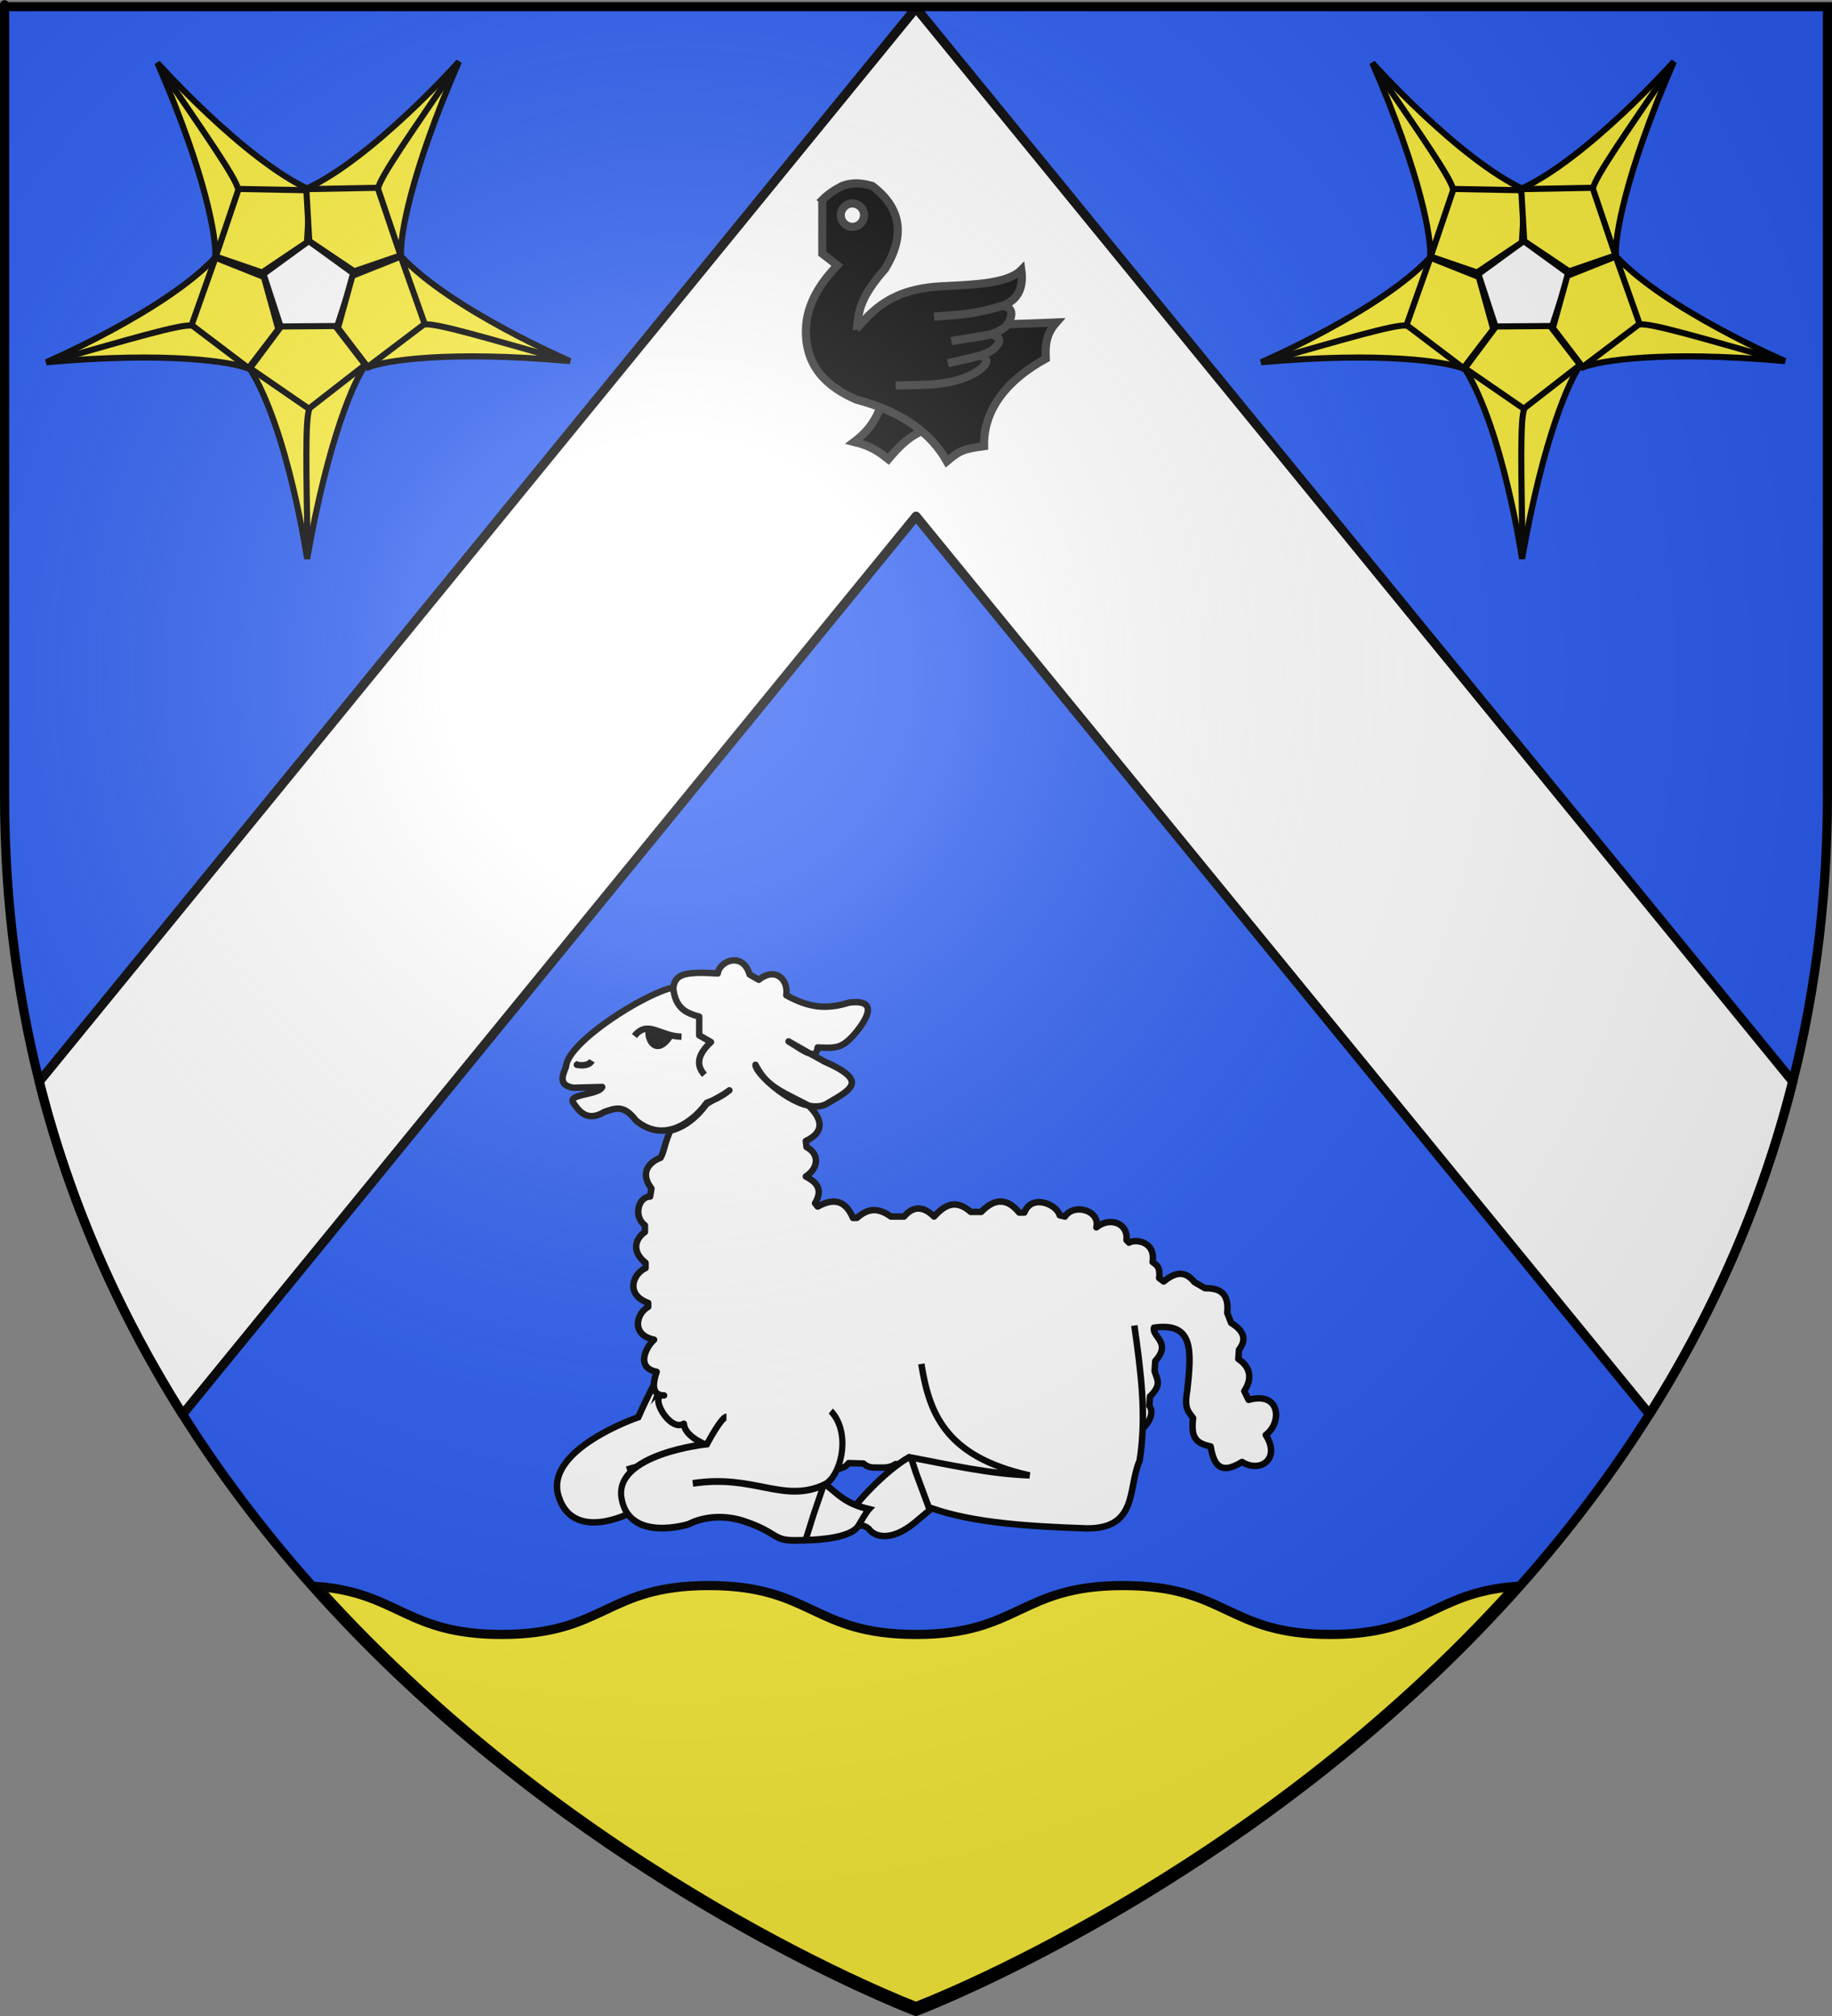 <?xml version="1.0" encoding="UTF-8" standalone="no"?>
<svg
   xmlns:dc="http://purl.org/dc/elements/1.1/"
   xmlns:cc="http://creativecommons.org/ns#"
   xmlns:rdf="http://www.w3.org/1999/02/22-rdf-syntax-ns#"
   xmlns:svg="http://www.w3.org/2000/svg"
   xmlns="http://www.w3.org/2000/svg"
   xmlns:xlink="http://www.w3.org/1999/xlink"
   xmlns:sodipodi="http://sodipodi.sourceforge.net/DTD/sodipodi-0.dtd"
   xmlns:inkscape="http://www.inkscape.org/namespaces/inkscape"
   height="660"
   width="600"
   version="1.0"
   id="svg2"
   sodipodi:version="0.32"
   inkscape:version="0.91 r13725"
   sodipodi:docname="Blason_Beausite_(Meuse).svg"
   inkscape:export-filename="/Users/olivier/Desktop/Blason Rouge/Blason_Vide_3D.png"
   inkscape:export-xdpi="144"
   inkscape:export-ydpi="144">
  <rect width="100%" height="100%" fill="#808080" stroke="none"/>
  <sodipodi:namedview
     inkscape:window-height="705"
     inkscape:window-width="1366"
     inkscape:pageshadow="2"
     inkscape:pageopacity="0.0"
     guidetolerance="10.0"
     gridtolerance="10.0"
     objecttolerance="10.0"
     borderopacity="1.0"
     bordercolor="#666666"
     pagecolor="#ffffff"
     id="base"
     showgrid="false"
     height="660px"
     inkscape:zoom="0.546226"
     inkscape:cx="-7.8150279"
     inkscape:cy="342.34761"
     inkscape:window-x="-8"
     inkscape:window-y="-8"
     inkscape:current-layer="g4316"
     showguides="true"
     inkscape:guide-bbox="true"
     inkscape:window-maximized="1" />
  <desc
     id="desc4">Flag of Canton of Valais (Wallis)</desc>
  <defs
     id="defs6">
    <linearGradient
       id="linearGradient2893">
      <stop
         style="stop-color:white;stop-opacity:0.314;"
         offset="0"
         id="stop2895" />
      <stop
         id="stop2897"
         offset="0.19"
         style="stop-color:white;stop-opacity:0.251;" />
      <stop
         style="stop-color:#6b6b6b;stop-opacity:0.125;"
         offset="0.6"
         id="stop2901" />
      <stop
         style="stop-color:black;stop-opacity:0.125;"
         offset="1"
         id="stop2899" />
    </linearGradient>
    <linearGradient
       id="linearGradient2885">
      <stop
         id="stop2887"
         offset="0"
         style="stop-color:white;stop-opacity:1;" />
      <stop
         style="stop-color:white;stop-opacity:1;"
         offset="0.229"
         id="stop2891" />
      <stop
         id="stop2889"
         offset="1"
         style="stop-color:black;stop-opacity:1;" />
    </linearGradient>
    <linearGradient
       id="linearGradient2955">
      <stop
         id="stop2867"
         offset="0"
         style="stop-color:#fd0000;stop-opacity:1;" />
      <stop
         style="stop-color:#e77275;stop-opacity:0.659;"
         offset="0.5"
         id="stop2873" />
      <stop
         style="stop-color:black;stop-opacity:0.323;"
         offset="1"
         id="stop2959" />
    </linearGradient>
    <radialGradient
       inkscape:collect="always"
       xlink:href="#linearGradient2955"
       id="radialGradient2961"
       cx="225.524"
       cy="218.901"
       fx="225.524"
       fy="218.901"
       r="300"
       gradientTransform="matrix(-4.167939e-4,2.183,-1.884,-3.599562e-4,615.597,-289.121)"
       gradientUnits="userSpaceOnUse" />
    <polygon
       id="star"
       transform="scale(53,53)"
       points="0,-1 0.588,0.809 -0.951,-0.309 0.951,-0.309 -0.588,0.809 0,-1 " />
    <clipPath
       id="clip">
      <path
         d="M 0,-200 L 0,600 L 300,600 L 300,-200 L 0,-200 z "
         id="path10" />
    </clipPath>
    <radialGradient
       inkscape:collect="always"
       xlink:href="#linearGradient2955"
       id="radialGradient1911"
       gradientUnits="userSpaceOnUse"
       gradientTransform="matrix(-4.167939e-4,2.183,-1.884,-3.599562e-4,615.597,-289.121)"
       cx="225.524"
       cy="218.901"
       fx="225.524"
       fy="218.901"
       r="300" />
    <radialGradient
       inkscape:collect="always"
       xlink:href="#linearGradient2955"
       id="radialGradient2865"
       gradientUnits="userSpaceOnUse"
       gradientTransform="matrix(0,1.749,-1.593,-1.049767e-7,551.788,-191.29)"
       cx="225.524"
       cy="218.901"
       fx="225.524"
       fy="218.901"
       r="300" />
    <radialGradient
       inkscape:collect="always"
       xlink:href="#linearGradient2955"
       id="radialGradient2871"
       gradientUnits="userSpaceOnUse"
       gradientTransform="matrix(0,1.386,-1.323,-5.741131e-8,-158.082,-109.541)"
       cx="225.524"
       cy="218.901"
       fx="225.524"
       fy="218.901"
       r="300" />
    <radialGradient
       inkscape:collect="always"
       xlink:href="#linearGradient2893"
       id="radialGradient3163"
       gradientUnits="userSpaceOnUse"
       gradientTransform="matrix(1.353,0,0,1.349,-77.629,-85.747)"
       cx="221.445"
       cy="226.331"
       fx="221.445"
       fy="226.331"
       r="300" />
    <radialGradient
       gradientTransform="matrix(1.353,0,0,1.349,-77.629,-85.747)"
       gradientUnits="userSpaceOnUse"
       xlink:href="#linearGradient2893"
       id="radialGradient9547"
       fy="226.331"
       fx="221.445"
       r="300"
       cy="226.331"
       cx="221.445" />
    <radialGradient
       gradientTransform="matrix(0,1.386,-1.323,-5.741131e-8,-158.082,-109.541)"
       gradientUnits="userSpaceOnUse"
       xlink:href="#linearGradient2955"
       id="radialGradient9545"
       fy="218.901"
       fx="225.524"
       r="300"
       cy="218.901"
       cx="225.524" />
    <radialGradient
       gradientTransform="matrix(0,1.749,-1.593,-1.049767e-7,551.788,-191.29)"
       gradientUnits="userSpaceOnUse"
       xlink:href="#linearGradient2955"
       id="radialGradient9543"
       fy="218.901"
       fx="225.524"
       r="300"
       cy="218.901"
       cx="225.524" />
    <radialGradient
       gradientTransform="matrix(-4.167939e-4,2.183,-1.884,-3.599562e-4,615.597,-289.121)"
       gradientUnits="userSpaceOnUse"
       xlink:href="#linearGradient2955"
       id="radialGradient9541"
       fy="218.901"
       fx="225.524"
       r="300"
       cy="218.901"
       cx="225.524" />
    <clipPath
       id="clipPath9537">
      <path
         id="path9539"
         d="M 0,-200 L 0,600 L 300,600 L 300,-200 L 0,-200 z " />
    </clipPath>
    <polygon
       id="polygon9535"
       transform="scale(53,53)"
       points="0,-1 0.588,0.809 -0.951,-0.309 0.951,-0.309 -0.588,0.809 0,-1 " />
    <radialGradient
       gradientTransform="matrix(-4.167939e-4,2.183,-1.884,-3.599562e-4,615.597,-289.121)"
       gradientUnits="userSpaceOnUse"
       xlink:href="#linearGradient2955"
       id="radialGradient9533"
       fy="218.901"
       fx="225.524"
       r="300"
       cy="218.901"
       cx="225.524" />
    <linearGradient
       id="linearGradient9525">
      <stop
         id="stop9527"
         offset="0"
         style="stop-color:#fd0000;stop-opacity:1" />
      <stop
         id="stop9529"
         offset="0.5"
         style="stop-color:#e77275;stop-opacity:0.659" />
      <stop
         id="stop9531"
         offset="1"
         style="stop-color:black;stop-opacity:0.323" />
    </linearGradient>
    <linearGradient
       id="linearGradient9517">
      <stop
         id="stop9519"
         offset="0"
         style="stop-color:white;stop-opacity:1" />
      <stop
         id="stop9521"
         offset="0.229"
         style="stop-color:white;stop-opacity:1" />
      <stop
         id="stop9523"
         offset="1"
         style="stop-color:black;stop-opacity:1" />
    </linearGradient>
    <linearGradient
       id="linearGradient9507">
      <stop
         id="stop9509"
         offset="0"
         style="stop-color:white;stop-opacity:0.314" />
      <stop
         id="stop9511"
         offset="0.19"
         style="stop-color:white;stop-opacity:0.251" />
      <stop
         id="stop9513"
         offset="0.6"
         style="stop-color:#6b6b6b;stop-opacity:0.125" />
      <stop
         id="stop9515"
         offset="1"
         style="stop-color:black;stop-opacity:0.125" />
    </linearGradient>
  </defs>
  <g
     inkscape:groupmode="layer"
     id="layer3"
     inkscape:label="Fond écu"
     style="display:inline">
    <path
       id="path2855"
       style="fill:#2b5df2;fill-opacity:1;fill-rule:evenodd;stroke:none;stroke-width:1px;stroke-linecap:butt;stroke-linejoin:miter;stroke-opacity:1"
       d="M 300,658.5 C 300,658.5 598.5,546.18 598.5,260.728 C 598.5,-24.723 598.5,2.176 598.5,2.176 L 1.5,2.176 L 1.5,260.728 C 1.5,546.18 300,658.5 300,658.5 z "
       sodipodi:nodetypes="cccccc" />
    <path
       style="fill:#ffffff;fill-opacity:1;fill-rule:nonzero;stroke:#000000;stroke-width:3;stroke-linecap:round;stroke-linejoin:round;stroke-miterlimit:4;stroke-dasharray:none;stroke-dashoffset:0;stroke-opacity:1"
       d="M 300.008 2.598 L 232.068 85.801 L 12.852 354.1 C 23.113 394.896 39.678 431.109 59.807 463.029 L 300.008 169.004 L 540.215 462.996 C 560.336 431.079 576.895 394.871 587.152 354.082 L 367.98 85.801 L 300.008 2.598 z "
       id="path3102" />
    <g
       id="g4272"
       transform="matrix(0.591,0,0,0.592,-139.056,-30.548)">
      <path
         inkscape:connector-curvature="0"
         d="m 723.137,276.838 c -3.327,9.008 -8.55,14.698 -14.482,19.146 9.676,2.347 14.347,5.945 18.9,9.573 5.44,-6.414 11.128,-12.518 19.146,-15.709 l 0.245,-12.764 -23.81,-0.245 z"
         style="fill:#000000;fill-opacity:1;fill-rule:evenodd;stroke:#313131;stroke-width:4.49;stroke-linecap:butt;stroke-linejoin:miter;stroke-miterlimit:4;stroke-dasharray:none;stroke-opacity:1"
         id="path9254" />
      <path
         inkscape:connector-curvature="0"
         d="m 690.957,162.203 c 3.656,-3.62 7.312,-5.823 10.967,-7.742 6.396,-2.415 11.669,-1.461 16.774,0 16.672,12.586 17.942,28.06 7.097,45.805 -14.327,16.266 -14.508,23.69 -15.483,31.612 34.818,0.007 70.4,-0.242 110.319,-1.935 -5.449,6.2 -6.24,12.148 -5.806,19.999 -20.05,10.942 -34.727,27.151 -34.192,48.385 -10.861,1.558 -13.026,1.981 -20.644,8.387 -8.679,-15.445 -24.45,-27.343 -50.321,-34.192 -15.058,-6.581 -28.526,-17.509 -27.741,-39.353 0.479,-13.347 7.919,-25.072 17.419,-34.837 l -8.387,-6.451 0,-29.676 z"
         style="fill:#000000;fill-opacity:1;fill-rule:evenodd;stroke:#313131;stroke-width:4.49;stroke-linecap:butt;stroke-linejoin:miter;stroke-miterlimit:4;stroke-dasharray:none;stroke-opacity:1"
         id="path9256" />
      <path
         inkscape:connector-curvature="0"
         d="m 714.112,170.589 c 0.003,3.565 -2.886,6.457 -6.451,6.457 -3.565,0 -6.454,-2.892 -6.451,-6.457 -0.003,-3.565 2.886,-6.457 6.451,-6.457 3.565,0 6.454,2.892 6.451,6.457 z"
         style="color:#000000;display:inline;overflow:visible;visibility:visible;fill:#ffffff;fill-opacity:1;fill-rule:nonzero;stroke:#313131;stroke-width:4.49;stroke-linecap:butt;stroke-linejoin:miter;stroke-miterlimit:4;stroke-dasharray:none;stroke-dashoffset:0;stroke-opacity:1;marker:none;marker-start:none;marker-mid:none;marker-end:none"
         id="path9258" />
      <path
         inkscape:connector-curvature="0"
         d="m 709.84,233.489 c 9.021,-10.205 19.249,-22.024 46.922,-23.546 18.279,-0.886 37.047,-1.469 44.515,-9.032 1.397,9.982 -1.894,16.888 -10.967,19.999 -12.269,3.972 -24.827,5.058 -37.418,5.806 11.361,-1.103 21.143,-0.739 36.773,-5.806 9.091,-0.259 6.237,7.893 2.581,11.612 -8.449,6.333 -19.75,5.25 -29.676,7.742 l 21.935,-3.78 c 7.143,1.973 4.462,5.194 1.259,8.264 -6.205,4.516 -16.511,5.368 -25.129,7.773 l 17.941,-4.33 c 6.429,2.522 2.258,6.176 -2.489,9.337 -13.834,7.948 -29.833,6.759 -44.483,7.251"
         style="fill:#000000;fill-opacity:1;fill-rule:evenodd;stroke:#313131;stroke-width:4.49;stroke-linecap:butt;stroke-linejoin:miter;stroke-miterlimit:4;stroke-dasharray:none;stroke-opacity:1"
         id="path9260" />
    </g>
    <path
       inkscape:connector-curvature="0"
       style="display:inline;fill:#fcef3c;fill-opacity:1;stroke:#000000;stroke-width:3;stroke-miterlimit:4;stroke-opacity:1"
       d="m 232.156,519.085 c -33.924,0 -33.92,16 -67.844,16 -31.28,0 -33.748,-13.598 -60.531,-15.719 86.415,96.208 196.219,137.531 196.219,137.531 0,0 109.804,-41.323 196.219,-137.531 -26.783,2.121 -29.252,15.719 -60.531,15.719 -33.924,0 -33.92,-16 -67.844,-16 -33.924,0 -33.92,16 -67.844,16 -33.924,0 -33.92,-16 -67.844,-16 z"
       id="rect6700" />
    <g
       id="g4316">
      <g
         id="g4332"
         transform="matrix(0.928,0,0,0.928,-775.249,70.417)">
        <path
           style="display:inline;fill:#ffffff;fill-opacity:1;fill-rule:evenodd;stroke:#000000;stroke-width:2.276;stroke-linecap:butt;stroke-linejoin:miter;stroke-miterlimit:4;stroke-dasharray:none;stroke-opacity:1"
           d="m 1063.229,419.883 -17.832,27.645 60.429,13.477 29.389,-33.865 -52.834,-28.336 -19.152,21.079 z"
           id="path5285"
           inkscape:connector-curvature="0" />
        <path
           sodipodi:nodetypes="ccscsssccc"
           id="path5287"
           d="m 1068.887,409.102 c -1.812,0.262 -8.209,14.972 -8.209,14.972 0,0 -33.151,11.265 -28.205,27.72 4.947,16.454 24.841,6.288 24.841,6.288 0,0 7.479,-6.286 19.346,-3.842 11.866,2.444 10.912,5.704 18.161,4.654 7.249,-1.05 19.866,-3.398 21.909,-8.897 2.043,-5.499 2.814,-6.652 2.814,-6.652 -9.046,-1.037 -10.94,-5.242 -15.848,-8.112 -13.632,9.608 -25.913,0.587 -47.049,7.336"
           style="display:inline;fill:#ffffff;fill-opacity:1;fill-rule:evenodd;stroke:#000000;stroke-width:2.276;stroke-linecap:butt;stroke-linejoin:miter;stroke-miterlimit:4;stroke-dasharray:none;stroke-opacity:1"
           inkscape:connector-curvature="0" />
        <path
           style="display:inline;fill:#ffffff;fill-opacity:1;fill-rule:evenodd;stroke:#000000;stroke-width:2.276;stroke-linecap:butt;stroke-linejoin:round;stroke-miterlimit:4;stroke-dasharray:none;stroke-opacity:1"
           d="m 1094.566,262.925 c -2.775,-0.046 -5.513,2.107 -5.858,4.605 -11.645,-0.717 -15.007,0.187 -15.671,4.965 -9.592,1.785 -37.461,19.258 -37.909,28.03 -1.365,3.278 -2.605,6.51 2.649,7.328 l 10.149,-0.28 c -1.197,3.015 -12.871,2.306 -10.037,5.846 1.608,2.268 4.573,6.826 10.783,2.963 3.749,-1.195 6.767,-2.821 11.156,3.003 10.381,8.729 20.985,-0.479 24.962,-6.207 0.688,-0.249 1.348,-0.509 2.015,-0.801 -0.747,0.399 -1.415,0.794 -2.015,1.161 -3.688,4.999 -7.953,8.265 -12.873,9.49 -2.396,5.829 -1.951,6.835 -3.395,9.53 -3.94,1.479 -7.505,5.226 -3.209,10.851 l -0.485,2.843 c -4.061,-0.006 -6.06,6.923 -1.828,10.131 l 0,2.362 c -3.664,2.526 -4.612,7.104 0.224,10.851 l 0,1.882 c -4.398,1.948 -7.309,9.271 0.933,12.293 l 0,1.401 c -4.053,2.155 -6.286,9.791 2.09,11.572 -2.874,2.521 -6.612,9.867 0.895,11.326 -0.67,2.048 -2.792,8.34 2.619,8.331 -5.724,-0.628 1.953,13.185 6.979,9.979 0.372,5.447 11.147,10.769 31.632,12.489 0.205,0.365 0.395,0.739 0.634,1.081 1.182,1.691 7.911,1.075 10.298,-0.32 1.242,0.071 2.506,0.097 3.768,0.16 0.748,1.172 1.448,2.518 2.015,2.883 2,1.288 6.425,-0.267 8.32,-1.081 0.529,-0.227 1.018,-0.744 1.493,-1.321 1.746,0.055 3.468,0.117 5.224,0.16 0.998,0.895 2.241,1.401 3.582,1.401 2.999,0 5.505,0.384 7.723,-1.201 1.402,0.017 2.75,0.029 4.142,0.04 0.313,0.513 0.701,1.087 1.194,1.722 1.687,2.172 5.668,1.283 7.537,0.28 1.104,-0.592 1.737,-1.286 2.052,-1.962 0.43,-7.5e-4 0.841,10e-4 1.269,0 0.335,0.491 0.72,1.046 1.194,1.682 29.053,10.176 35.985,0.958 45.408,-2.923 7.525,2.279 21.709,-0.742 21.193,-9.37 5.336,-2.341 7.591,-7.581 5.597,-10.011 l 0.224,-3.324 c 4.281,-4.136 2.525,-5.952 1.642,-8.929 l 0.224,-3.564 c 5.961,-6.528 -1.27,-8.548 -0.448,-11.772 14.19,-2.068 13.221,8.317 11.753,22.143 -1.177,6.482 0.405,7.425 2.052,9.73 -0.841,6.858 0.958,8.924 6.194,10.011 0.957,5.651 2.883,10.6 11.082,5.486 6.455,4.054 13.758,-1.137 8.358,-9.53 5.713,-4.084 5.407,-15.548 -6.045,-12.373 l -1.53,-3.123 c 2.577,-3.818 2.702,-8.102 -2.09,-11.292 l 0.224,-3.283 c 2.771,-3.461 1.857,-6.619 -2.761,-9.45 l -1.381,-3.524 c 0.728,-7.468 -3.117,-8.734 -7.873,-8.729 l -3.694,-2.122 c -3.617,-4.566 -7.24,-3.161 -10.858,-0.24 l -1.604,-1.201 c 0.479,-4.014 -1.008,-4.67 -2.313,-5.646 1.12,-7.392 -6.113,-8.206 -8.321,-6.847 l -0.895,-0.921 c 0.632,-6.169 -5.96,-8.216 -10.634,-4.485 1.46,-5.969 -7.928,-8.673 -11.082,-3.804 l -1.866,-0.44 c -1.033,-4.001 -9.945,-7.608 -12.462,-0.961 l -1.828,0 c -4.157,-5.107 -8.623,-5.2 -13.395,-0.24 l -3.694,0 c -5.429,-4.784 -9.346,-2.288 -12.947,1.642 -3.849,-3.775 -7.364,-3.775 -10.597,0 l -4.627,0 c -4.849,-3.442 -8.32,-2.736 -12.014,0.481 l -1.381,0 c -2.124,-4.854 -5.468,-7.861 -12.462,-4.004 l -0.933,-1.161 c 3.282,-5.418 -0.238,-7.827 -3.246,-9.45 4.548,-2.998 4.866,-7.934 0.261,-10.371 l -0.261,-2.162 c 5.788,-2.67 6.734,-6.89 1.007,-12.453 -4.767,-0.997 -10.051,-4.538 -13.805,-7.928 3.129,2.704 7.241,4.52 13.768,7.888 0.013,0.013 0.023,0.027 0.038,0.04 2.55,0.533 4.951,0.364 6.865,-0.961 8.787,-5.06 13.824,-7.958 -1.381,-14.655 l -4.925,-2.723 c 1.427,0.357 2.411,-0.111 2.612,-2.202 6.924,0.341 8.827,0.315 13.843,-5.686 6.352,-8.067 4.548,-11.089 -2.761,-10.131 -7.62,2.376 -13.851,2.021 -22.163,-2.603 0.831,-5.509 -3.771,-10.157 -9.701,-5.446 l -3.246,-1.882 c -1.037,-3.58 -3.215,-4.929 -5.373,-4.965 z m 19.141,28.59 7.537,4.285 c -1.97,-0.55 -4.752,-2.614 -7.537,-4.285 z m -11.678,8.249 c 1.471,2.79 2.968,4.74 4.813,6.367 -2.934,-2.676 -4.898,-5.225 -4.813,-6.367 z m -9.216,9.01 c -1.737,1.394 -3.619,2.503 -5.597,3.404 1.78,-0.948 3.803,-2.028 5.597,-3.404 z"
           id="path5289"
           sodipodi:nodetypes="cccccccccccccccccccccccccccsccssccsccsscccccccccccccccccccccccccccccccccccccccccccccccccccccccccccccccccccc"
           inkscape:connector-curvature="0" />
        <path
           d="m 1072.927,272.147 c 0.704,7.988 4.915,9.405 9.236,10.618 l 0,6.607 4.156,2.36 c -5.309,4.924 -4.972,8.517 -2.309,11.562"
           style="display:inline;fill:#ffffff;fill-opacity:1;fill-rule:evenodd;stroke:#000000;stroke-width:2.276;stroke-linecap:butt;stroke-linejoin:round;stroke-miterlimit:4;stroke-dasharray:none;stroke-opacity:1"
           id="path5291"
           inkscape:connector-curvature="0" />
        <path
           d="m 1075.929,289.843 c -7.747,-0.124 -11.856,-6.114 -16.625,-0.236"
           style="display:inline;fill:#ffffff;fill-opacity:1;fill-rule:evenodd;stroke:#000000;stroke-width:2.276;stroke-linecap:butt;stroke-linejoin:round;stroke-miterlimit:4;stroke-dasharray:none;stroke-opacity:1"
           id="path5293"
           inkscape:connector-curvature="0" />
        <path
           d="m 1064.384,287.248 c -0.818,3.832 2.886,9.95 7.851,1.888"
           style="display:inline;fill:#000000;fill-opacity:1;fill-rule:evenodd;stroke:#000000;stroke-width:2.276;stroke-linecap:butt;stroke-linejoin:round;stroke-miterlimit:4;stroke-dasharray:none;stroke-opacity:1"
           id="path5295"
           inkscape:connector-curvature="0" />
        <path
           d="m 1044.295,298.338 c -0.852,1.41 -2.611,1.893 -5.311,1.416 l 0.693,-0.472"
           style="display:inline;fill:#ffffff;fill-opacity:1;fill-rule:evenodd;stroke:#000000;stroke-width:2.276;stroke-linecap:butt;stroke-linejoin:round;stroke-miterlimit:4;stroke-dasharray:none;stroke-opacity:1"
           id="path5297"
           inkscape:connector-curvature="0" />
        <path
           style="display:inline;fill:#ffffff;fill-opacity:1;fill-rule:evenodd;stroke:#000000;stroke-width:2.276;stroke-linecap:butt;stroke-linejoin:miter;stroke-miterlimit:4;stroke-dasharray:none;stroke-opacity:1"
           d="m 1235.732,391.738 c 2.244,15.906 4.423,31.812 1.849,47.718 -4.161,9.299 -0.437,23.903 -18.486,23.859 -20.288,-0.684 -39.954,-1.889 -54.842,-7.093 l -6.162,5.159 c -8.222,6.676 -14.046,4.976 -16.061,2.102 -3.971,-3.529 -6.133,2.593 -7.454,-4.457 3.064,-4.944 13.146,-15.917 21.666,-20.86 14.173,2.706 28.345,5.92 42.518,6.449 -30.203,-6.66 -35.495,-22.521 -38.205,-39.335"
           id="path5311"
           sodipodi:nodetypes="cccccccccc"
           inkscape:connector-curvature="0" />
        <g
           id="g5355"
           style="display:inline;stroke:#000000;stroke-width:3.234;stroke-opacity:1"
           transform="matrix(0.67,0,0,0.739,321.266,80.999)">
          <g
             transform="translate(-1000,0)"
             id="g5351"
             style="stroke:#000000;stroke-width:3.234;stroke-opacity:1">
            <path
               id="path5315"
               style="display:inline;fill:#ffffff;fill-opacity:1;fill-rule:evenodd;stroke:#000000;stroke-width:3.234;stroke-linecap:butt;stroke-linejoin:miter;stroke-miterlimit:4;stroke-dasharray:none;stroke-opacity:1"
               d="m 2204.972,461.314 c 10.161,9.519 6.314,28.268 -1.678,34.214 -0.382,0.284 -0.773,0.539 -1.173,0.762 0.204,0.199 0.774,0.568 1.108,0.8 5.912,4.197 9.445,8.331 21.828,11.079 0,0 -1.364,1.296 -5.458,7.773 -4.093,6.477 -23.195,7.125 -34.11,7.125 -10.915,0 -8.869,-3.886 -25.924,-9.068 -17.055,-5.182 -29.335,1.295 -29.335,1.295 0,0 -31.381,9.068 -35.475,-12.306 -4.093,-21.374 45.026,-25.908 45.026,-25.908 0,0 7.504,-12.954 10.233,-12.954"
               sodipodi:nodetypes="cscccssscscc"
               inkscape:connector-curvature="0" />
            <path
               style="display:inline;fill:none;stroke:#000000;stroke-width:3.234;stroke-linecap:butt;stroke-linejoin:miter;stroke-miterlimit:4;stroke-dasharray:none;stroke-opacity:1"
               d="m 2202.04,496.303 c -22.02,9.502 -37.217,-5.029 -69.763,-0.44"
               id="path5348"
               inkscape:connector-curvature="0" />
          </g>
          <path
             sodipodi:nodetypes="ccc"
             id="path5319"
             d="m 1191.748,522.738 4.15,-11.966 5.336,-14.142"
             style="display:inline;fill:#ffffff;fill-opacity:1;fill-rule:evenodd;stroke:#000000;stroke-width:3.234;stroke-linecap:butt;stroke-linejoin:miter;stroke-miterlimit:4;stroke-dasharray:none;stroke-opacity:1"
             inkscape:connector-curvature="0" />
        </g>
        <path
           style="display:inline;fill:#ffffff;fill-opacity:1;fill-rule:evenodd;stroke:#000000;stroke-width:2.276;stroke-linecap:butt;stroke-linejoin:miter;stroke-miterlimit:4;stroke-dasharray:none;stroke-opacity:1"
           d="m 1163.417,456.527 -4.77,-12.862 -1.59,-4.823"
           id="path5321"
           sodipodi:nodetypes="ccc"
           inkscape:connector-curvature="0" />
      </g>
      <g
         id="g4954"
         transform="translate(3.733,0)">
        <g
           transform="matrix(0.731,0,0,0.731,-567.14,-175.34)"
           id="g4853">
          <path
             sodipodi:type="star"
             style="opacity:1;fill:#ffffff;fill-opacity:1;stroke:#000000;stroke-width:3.485;stroke-linejoin:round;stroke-miterlimit:4;stroke-dasharray:none;stroke-dashoffset:0;stroke-opacity:1"
             id="path4363"
             sodipodi:sides="5"
             sodipodi:cx="991.03339"
             sodipodi:cy="356.03143"
             sodipodi:r1="27.189014"
             sodipodi:r2="21.996374"
             sodipodi:arg1="0.94076242"
             sodipodi:arg2="1.5690809"
             inkscape:flatsided="true"
             inkscape:rounded="0"
             inkscape:randomized="0"
             d="m 1007.052,378 -31.963,0.055 -9.929,-30.381 25.826,-18.831 25.89,18.743 z"
             inkscape:transform-center-x="0.011312267"
             inkscape:transform-center-y="-2.0265339"
             transform="matrix(0.785,0,0,0.785,131.138,89.684)" />
          <g
             id="g4764">
            <path
               sodipodi:nodetypes="cccccc"
               inkscape:connector-curvature="0"
               id="path5487"
               style="fill:#fcef3c;fill-opacity:1;fill-rule:evenodd;stroke:#000000;stroke-width:2.736;stroke-linecap:butt;stroke-linejoin:miter;stroke-miterlimit:4;stroke-dasharray:none;stroke-opacity:1"
               d="m 882.646,404.893 14.035,-18.818 24.26,-0.205 13.533,17.571 c -4.645,6.141 -16.516,31.794 -26.145,86.683 0,0 -8.384,-57.468 -25.683,-85.232 z" />
            <path
               inkscape:connector-curvature="0"
               id="path5489"
               style="fill:none;fill-opacity:0.75;fill-rule:evenodd;stroke:#000000;stroke-width:2.736;stroke-linecap:butt;stroke-linejoin:miter;stroke-miterlimit:4;stroke-dasharray:none;stroke-opacity:1"
               d="m 882.99,404.931 26.105,17.969 25.226,-19.61"
               sodipodi:nodetypes="ccc" />
            <path
               sodipodi:nodetypes="cc"
               inkscape:connector-curvature="0"
               id="path5491"
               style="fill:none;fill-opacity:0.75;fill-rule:evenodd;stroke:#000000;stroke-width:2.736;stroke-linecap:butt;stroke-linejoin:miter;stroke-miterlimit:4;stroke-dasharray:none;stroke-opacity:1"
               d="m 909.363,422.9 c -2.018,4.693 -1.331,29.092 -0.827,63.854" />
          </g>
          <g
             transform="matrix(0.259,0.966,-0.966,0.259,1029.655,-602.288)"
             style="display:inline"
             id="g4764-1">
            <path
               sodipodi:nodetypes="cccccc"
               inkscape:connector-curvature="0"
               id="path5487-6"
               style="fill:#fcef3c;fill-opacity:1;fill-rule:evenodd;stroke:#000000;stroke-width:2.736;stroke-linecap:butt;stroke-linejoin:miter;stroke-miterlimit:4;stroke-dasharray:none;stroke-opacity:1"
               d="m 882.646,404.893 14.035,-18.818 24.26,-0.205 13.533,17.571 c -4.645,6.141 -16.516,31.794 -26.145,86.683 0,0 -8.384,-57.468 -25.683,-85.232 z" />
            <path
               inkscape:connector-curvature="0"
               id="path5489-7"
               style="fill:none;fill-opacity:0.75;fill-rule:evenodd;stroke:#000000;stroke-width:2.736;stroke-linecap:butt;stroke-linejoin:miter;stroke-miterlimit:4;stroke-dasharray:none;stroke-opacity:1"
               d="m 882.99,404.931 26.105,17.969 25.226,-19.61"
               sodipodi:nodetypes="ccc" />
            <path
               sodipodi:nodetypes="cc"
               inkscape:connector-curvature="0"
               id="path5491-7"
               style="fill:none;fill-opacity:0.75;fill-rule:evenodd;stroke:#000000;stroke-width:2.736;stroke-linecap:butt;stroke-linejoin:miter;stroke-miterlimit:4;stroke-dasharray:none;stroke-opacity:1"
               d="m 909.363,422.9 c -2.018,4.693 -1.331,29.092 -0.827,63.854" />
          </g>
          <g
             transform="matrix(-0.834,0.551,-0.551,-0.834,1868.847,176.275)"
             style="display:inline"
             id="g4764-1-3">
            <path
               sodipodi:nodetypes="cccccc"
               inkscape:connector-curvature="0"
               id="path5487-6-4"
               style="fill:#fcef3c;fill-opacity:1;fill-rule:evenodd;stroke:#000000;stroke-width:2.736;stroke-linecap:butt;stroke-linejoin:miter;stroke-miterlimit:4;stroke-dasharray:none;stroke-opacity:1"
               d="m 882.646,404.893 14.035,-18.818 24.26,-0.205 13.533,17.571 c -4.645,6.141 -16.516,31.794 -26.145,86.683 0,0 -8.384,-57.468 -25.683,-85.232 z" />
            <path
               inkscape:connector-curvature="0"
               id="path5489-7-9"
               style="fill:none;fill-opacity:0.75;fill-rule:evenodd;stroke:#000000;stroke-width:2.736;stroke-linecap:butt;stroke-linejoin:miter;stroke-miterlimit:4;stroke-dasharray:none;stroke-opacity:1"
               d="m 882.99,404.931 26.105,17.969 25.226,-19.61"
               sodipodi:nodetypes="ccc" />
            <path
               sodipodi:nodetypes="cc"
               inkscape:connector-curvature="0"
               id="path5491-7-6"
               style="fill:none;fill-opacity:0.75;fill-rule:evenodd;stroke:#000000;stroke-width:2.736;stroke-linecap:butt;stroke-linejoin:miter;stroke-miterlimit:4;stroke-dasharray:none;stroke-opacity:1"
               d="m 909.363,422.9 c -2.018,4.693 -1.331,29.092 -0.827,63.854" />
          </g>
          <g
             transform="matrix(-0.259,0.966,0.966,0.259,787.937,-602.813)"
             style="display:inline"
             id="g4764-1-5">
            <path
               sodipodi:nodetypes="cccccc"
               inkscape:connector-curvature="0"
               id="path5487-6-2"
               style="fill:#fcef3c;fill-opacity:1;fill-rule:evenodd;stroke:#000000;stroke-width:2.736;stroke-linecap:butt;stroke-linejoin:miter;stroke-miterlimit:4;stroke-dasharray:none;stroke-opacity:1"
               d="m 882.646,404.893 14.035,-18.818 24.26,-0.205 13.533,17.571 c -4.645,6.141 -16.516,31.794 -26.145,86.683 0,0 -8.384,-57.468 -25.683,-85.232 z" />
            <path
               inkscape:connector-curvature="0"
               id="path5489-7-5"
               style="fill:none;fill-opacity:0.75;fill-rule:evenodd;stroke:#000000;stroke-width:2.736;stroke-linecap:butt;stroke-linejoin:miter;stroke-miterlimit:4;stroke-dasharray:none;stroke-opacity:1"
               d="m 882.99,404.931 26.105,17.969 25.226,-19.61"
               sodipodi:nodetypes="ccc" />
            <path
               sodipodi:nodetypes="cc"
               inkscape:connector-curvature="0"
               id="path5491-7-8"
               style="fill:none;fill-opacity:0.75;fill-rule:evenodd;stroke:#000000;stroke-width:2.736;stroke-linecap:butt;stroke-linejoin:miter;stroke-miterlimit:4;stroke-dasharray:none;stroke-opacity:1"
               d="m 909.363,422.9 c -2.018,4.693 -1.331,29.092 -0.827,63.854" />
          </g>
          <g
             transform="matrix(0.834,0.551,0.551,-0.834,-51.255,175.749)"
             style="display:inline"
             id="g4764-1-3-7">
            <path
               sodipodi:nodetypes="cccccc"
               inkscape:connector-curvature="0"
               id="path5487-6-4-7"
               style="fill:#fcef3c;fill-opacity:1;fill-rule:evenodd;stroke:#000000;stroke-width:2.736;stroke-linecap:butt;stroke-linejoin:miter;stroke-miterlimit:4;stroke-dasharray:none;stroke-opacity:1"
               d="m 882.646,404.893 14.035,-18.818 24.26,-0.205 13.533,17.571 c -4.645,6.141 -16.516,31.794 -26.145,86.683 0,0 -8.384,-57.468 -25.683,-85.232 z" />
            <path
               inkscape:connector-curvature="0"
               id="path5489-7-9-5"
               style="fill:none;fill-opacity:0.75;fill-rule:evenodd;stroke:#000000;stroke-width:2.736;stroke-linecap:butt;stroke-linejoin:miter;stroke-miterlimit:4;stroke-dasharray:none;stroke-opacity:1"
               d="m 882.99,404.931 26.105,17.969 25.226,-19.61"
               sodipodi:nodetypes="ccc" />
            <path
               sodipodi:nodetypes="cc"
               inkscape:connector-curvature="0"
               id="path5491-7-6-8"
               style="fill:none;fill-opacity:0.75;fill-rule:evenodd;stroke:#000000;stroke-width:2.736;stroke-linecap:butt;stroke-linejoin:miter;stroke-miterlimit:4;stroke-dasharray:none;stroke-opacity:1"
               d="m 909.363,422.9 c -2.018,4.693 -1.331,29.092 -0.827,63.854" />
          </g>
        </g>
        <g
           transform="matrix(0.731,0,0,0.731,-169.242,-175.34)"
           id="g4853-2"
           style="display:inline">
          <path
             sodipodi:type="star"
             style="opacity:1;fill:#ffffff;fill-opacity:1;stroke:#000000;stroke-width:3.485;stroke-linejoin:round;stroke-miterlimit:4;stroke-dasharray:none;stroke-dashoffset:0;stroke-opacity:1"
             id="path4363-6"
             sodipodi:sides="5"
             sodipodi:cx="991.03339"
             sodipodi:cy="356.03143"
             sodipodi:r1="27.189014"
             sodipodi:r2="21.996374"
             sodipodi:arg1="0.94076242"
             sodipodi:arg2="1.5690809"
             inkscape:flatsided="true"
             inkscape:rounded="0"
             inkscape:randomized="0"
             d="m 1007.052,378 -31.963,0.055 -9.929,-30.381 25.826,-18.831 25.89,18.743 z"
             inkscape:transform-center-x="0.011312267"
             inkscape:transform-center-y="-2.0265339"
             transform="matrix(0.785,0,0,0.785,131.138,89.684)" />
          <g
             id="g4764-0">
            <path
               sodipodi:nodetypes="cccccc"
               inkscape:connector-curvature="0"
               id="path5487-4"
               style="fill:#fcef3c;fill-opacity:1;fill-rule:evenodd;stroke:#000000;stroke-width:2.736;stroke-linecap:butt;stroke-linejoin:miter;stroke-miterlimit:4;stroke-dasharray:none;stroke-opacity:1"
               d="m 882.646,404.893 14.035,-18.818 24.26,-0.205 13.533,17.571 c -4.645,6.141 -16.516,31.794 -26.145,86.683 0,0 -8.384,-57.468 -25.683,-85.232 z" />
            <path
               inkscape:connector-curvature="0"
               id="path5489-5"
               style="fill:none;fill-opacity:0.75;fill-rule:evenodd;stroke:#000000;stroke-width:2.736;stroke-linecap:butt;stroke-linejoin:miter;stroke-miterlimit:4;stroke-dasharray:none;stroke-opacity:1"
               d="m 882.99,404.931 26.105,17.969 25.226,-19.61"
               sodipodi:nodetypes="ccc" />
            <path
               sodipodi:nodetypes="cc"
               inkscape:connector-curvature="0"
               id="path5491-3"
               style="fill:none;fill-opacity:0.75;fill-rule:evenodd;stroke:#000000;stroke-width:2.736;stroke-linecap:butt;stroke-linejoin:miter;stroke-miterlimit:4;stroke-dasharray:none;stroke-opacity:1"
               d="m 909.363,422.9 c -2.018,4.693 -1.331,29.092 -0.827,63.854" />
          </g>
          <g
             transform="matrix(0.259,0.966,-0.966,0.259,1029.655,-602.288)"
             style="display:inline"
             id="g4764-1-4">
            <path
               sodipodi:nodetypes="cccccc"
               inkscape:connector-curvature="0"
               id="path5487-6-48"
               style="fill:#fcef3c;fill-opacity:1;fill-rule:evenodd;stroke:#000000;stroke-width:2.736;stroke-linecap:butt;stroke-linejoin:miter;stroke-miterlimit:4;stroke-dasharray:none;stroke-opacity:1"
               d="m 882.646,404.893 14.035,-18.818 24.26,-0.205 13.533,17.571 c -4.645,6.141 -16.516,31.794 -26.145,86.683 0,0 -8.384,-57.468 -25.683,-85.232 z" />
            <path
               inkscape:connector-curvature="0"
               id="path5489-7-0"
               style="fill:none;fill-opacity:0.75;fill-rule:evenodd;stroke:#000000;stroke-width:2.736;stroke-linecap:butt;stroke-linejoin:miter;stroke-miterlimit:4;stroke-dasharray:none;stroke-opacity:1"
               d="m 882.99,404.931 26.105,17.969 25.226,-19.61"
               sodipodi:nodetypes="ccc" />
            <path
               sodipodi:nodetypes="cc"
               inkscape:connector-curvature="0"
               id="path5491-7-83"
               style="fill:none;fill-opacity:0.75;fill-rule:evenodd;stroke:#000000;stroke-width:2.736;stroke-linecap:butt;stroke-linejoin:miter;stroke-miterlimit:4;stroke-dasharray:none;stroke-opacity:1"
               d="m 909.363,422.9 c -2.018,4.693 -1.331,29.092 -0.827,63.854" />
          </g>
          <g
             transform="matrix(-0.834,0.551,-0.551,-0.834,1868.847,176.275)"
             style="display:inline"
             id="g4764-1-3-1">
            <path
               sodipodi:nodetypes="cccccc"
               inkscape:connector-curvature="0"
               id="path5487-6-4-5"
               style="fill:#fcef3c;fill-opacity:1;fill-rule:evenodd;stroke:#000000;stroke-width:2.736;stroke-linecap:butt;stroke-linejoin:miter;stroke-miterlimit:4;stroke-dasharray:none;stroke-opacity:1"
               d="m 882.646,404.893 14.035,-18.818 24.26,-0.205 13.533,17.571 c -4.645,6.141 -16.516,31.794 -26.145,86.683 0,0 -8.384,-57.468 -25.683,-85.232 z" />
            <path
               inkscape:connector-curvature="0"
               id="path5489-7-9-0"
               style="fill:none;fill-opacity:0.75;fill-rule:evenodd;stroke:#000000;stroke-width:2.736;stroke-linecap:butt;stroke-linejoin:miter;stroke-miterlimit:4;stroke-dasharray:none;stroke-opacity:1"
               d="m 882.99,404.931 26.105,17.969 25.226,-19.61"
               sodipodi:nodetypes="ccc" />
            <path
               sodipodi:nodetypes="cc"
               inkscape:connector-curvature="0"
               id="path5491-7-6-9"
               style="fill:none;fill-opacity:0.75;fill-rule:evenodd;stroke:#000000;stroke-width:2.736;stroke-linecap:butt;stroke-linejoin:miter;stroke-miterlimit:4;stroke-dasharray:none;stroke-opacity:1"
               d="m 909.363,422.9 c -2.018,4.693 -1.331,29.092 -0.827,63.854" />
          </g>
          <g
             transform="matrix(-0.259,0.966,0.966,0.259,787.937,-602.813)"
             style="display:inline"
             id="g4764-1-5-8">
            <path
               sodipodi:nodetypes="cccccc"
               inkscape:connector-curvature="0"
               id="path5487-6-2-4"
               style="fill:#fcef3c;fill-opacity:1;fill-rule:evenodd;stroke:#000000;stroke-width:2.736;stroke-linecap:butt;stroke-linejoin:miter;stroke-miterlimit:4;stroke-dasharray:none;stroke-opacity:1"
               d="m 882.646,404.893 14.035,-18.818 24.26,-0.205 13.533,17.571 c -4.645,6.141 -16.516,31.794 -26.145,86.683 0,0 -8.384,-57.468 -25.683,-85.232 z" />
            <path
               inkscape:connector-curvature="0"
               id="path5489-7-5-5"
               style="fill:none;fill-opacity:0.75;fill-rule:evenodd;stroke:#000000;stroke-width:2.736;stroke-linecap:butt;stroke-linejoin:miter;stroke-miterlimit:4;stroke-dasharray:none;stroke-opacity:1"
               d="m 882.99,404.931 26.105,17.969 25.226,-19.61"
               sodipodi:nodetypes="ccc" />
            <path
               sodipodi:nodetypes="cc"
               inkscape:connector-curvature="0"
               id="path5491-7-8-1"
               style="fill:none;fill-opacity:0.75;fill-rule:evenodd;stroke:#000000;stroke-width:2.736;stroke-linecap:butt;stroke-linejoin:miter;stroke-miterlimit:4;stroke-dasharray:none;stroke-opacity:1"
               d="m 909.363,422.9 c -2.018,4.693 -1.331,29.092 -0.827,63.854" />
          </g>
          <g
             transform="matrix(0.834,0.551,0.551,-0.834,-51.255,175.749)"
             style="display:inline"
             id="g4764-1-3-7-5">
            <path
               sodipodi:nodetypes="cccccc"
               inkscape:connector-curvature="0"
               id="path5487-6-4-7-5"
               style="fill:#fcef3c;fill-opacity:1;fill-rule:evenodd;stroke:#000000;stroke-width:2.736;stroke-linecap:butt;stroke-linejoin:miter;stroke-miterlimit:4;stroke-dasharray:none;stroke-opacity:1"
               d="m 882.646,404.893 14.035,-18.818 24.26,-0.205 13.533,17.571 c -4.645,6.141 -16.516,31.794 -26.145,86.683 0,0 -8.384,-57.468 -25.683,-85.232 z" />
            <path
               inkscape:connector-curvature="0"
               id="path5489-7-9-5-0"
               style="fill:none;fill-opacity:0.75;fill-rule:evenodd;stroke:#000000;stroke-width:2.736;stroke-linecap:butt;stroke-linejoin:miter;stroke-miterlimit:4;stroke-dasharray:none;stroke-opacity:1"
               d="m 882.99,404.931 26.105,17.969 25.226,-19.61"
               sodipodi:nodetypes="ccc" />
            <path
               sodipodi:nodetypes="cc"
               inkscape:connector-curvature="0"
               id="path5491-7-6-8-5"
               style="fill:none;fill-opacity:0.75;fill-rule:evenodd;stroke:#000000;stroke-width:2.736;stroke-linecap:butt;stroke-linejoin:miter;stroke-miterlimit:4;stroke-dasharray:none;stroke-opacity:1"
               d="m 909.363,422.9 c -2.018,4.693 -1.331,29.092 -0.827,63.854" />
          </g>
        </g>
      </g>
    </g>
  </g>
  <g
     inkscape:groupmode="layer"
     id="layer4"
     inkscape:label="Meubles" />
  <g
     inkscape:groupmode="layer"
     id="layer2"
     inkscape:label="Reflet final"
     sodipodi:insensitive="true">
    <path
       sodipodi:nodetypes="cccccc"
       d="M 300,658.5 C 300,658.5 598.5,546.18 598.5,260.728 C 598.5,-24.723 598.5,2.176 598.5,2.176 L 1.5,2.176 L 1.5,260.728 C 1.5,546.18 300,658.5 300,658.5 z "
       style="opacity:1;fill:url(#radialGradient3163);fill-opacity:1;fill-rule:evenodd;stroke:none;stroke-width:1px;stroke-linecap:butt;stroke-linejoin:miter;stroke-opacity:1"
       id="path2875"
       inkscape:export-xdpi="144"
       inkscape:export-ydpi="144" />
  </g>
  <g
     inkscape:groupmode="layer"
     id="layer1"
     inkscape:label="Contour final"
     sodipodi:insensitive="true">
    <path
       sodipodi:nodetypes="cccccc"
       d="M 300,658.5 C 300,658.5 1.5,546.18 1.5,260.728 C 1.5,-24.723 1.5,2.176 1.5,2.176 L 598.5,2.176 L 598.5,260.728 C 598.5,546.18 300,658.5 300,658.5 z "
       style="opacity:1;fill:none;fill-opacity:1;fill-rule:evenodd;stroke:#000000;stroke-width:3;stroke-linecap:butt;stroke-linejoin:miter;stroke-miterlimit:4;stroke-dasharray:none;stroke-opacity:1"
       id="path1411"
       inkscape:export-xdpi="144"
       inkscape:export-ydpi="144" />
  </g>
</svg>
